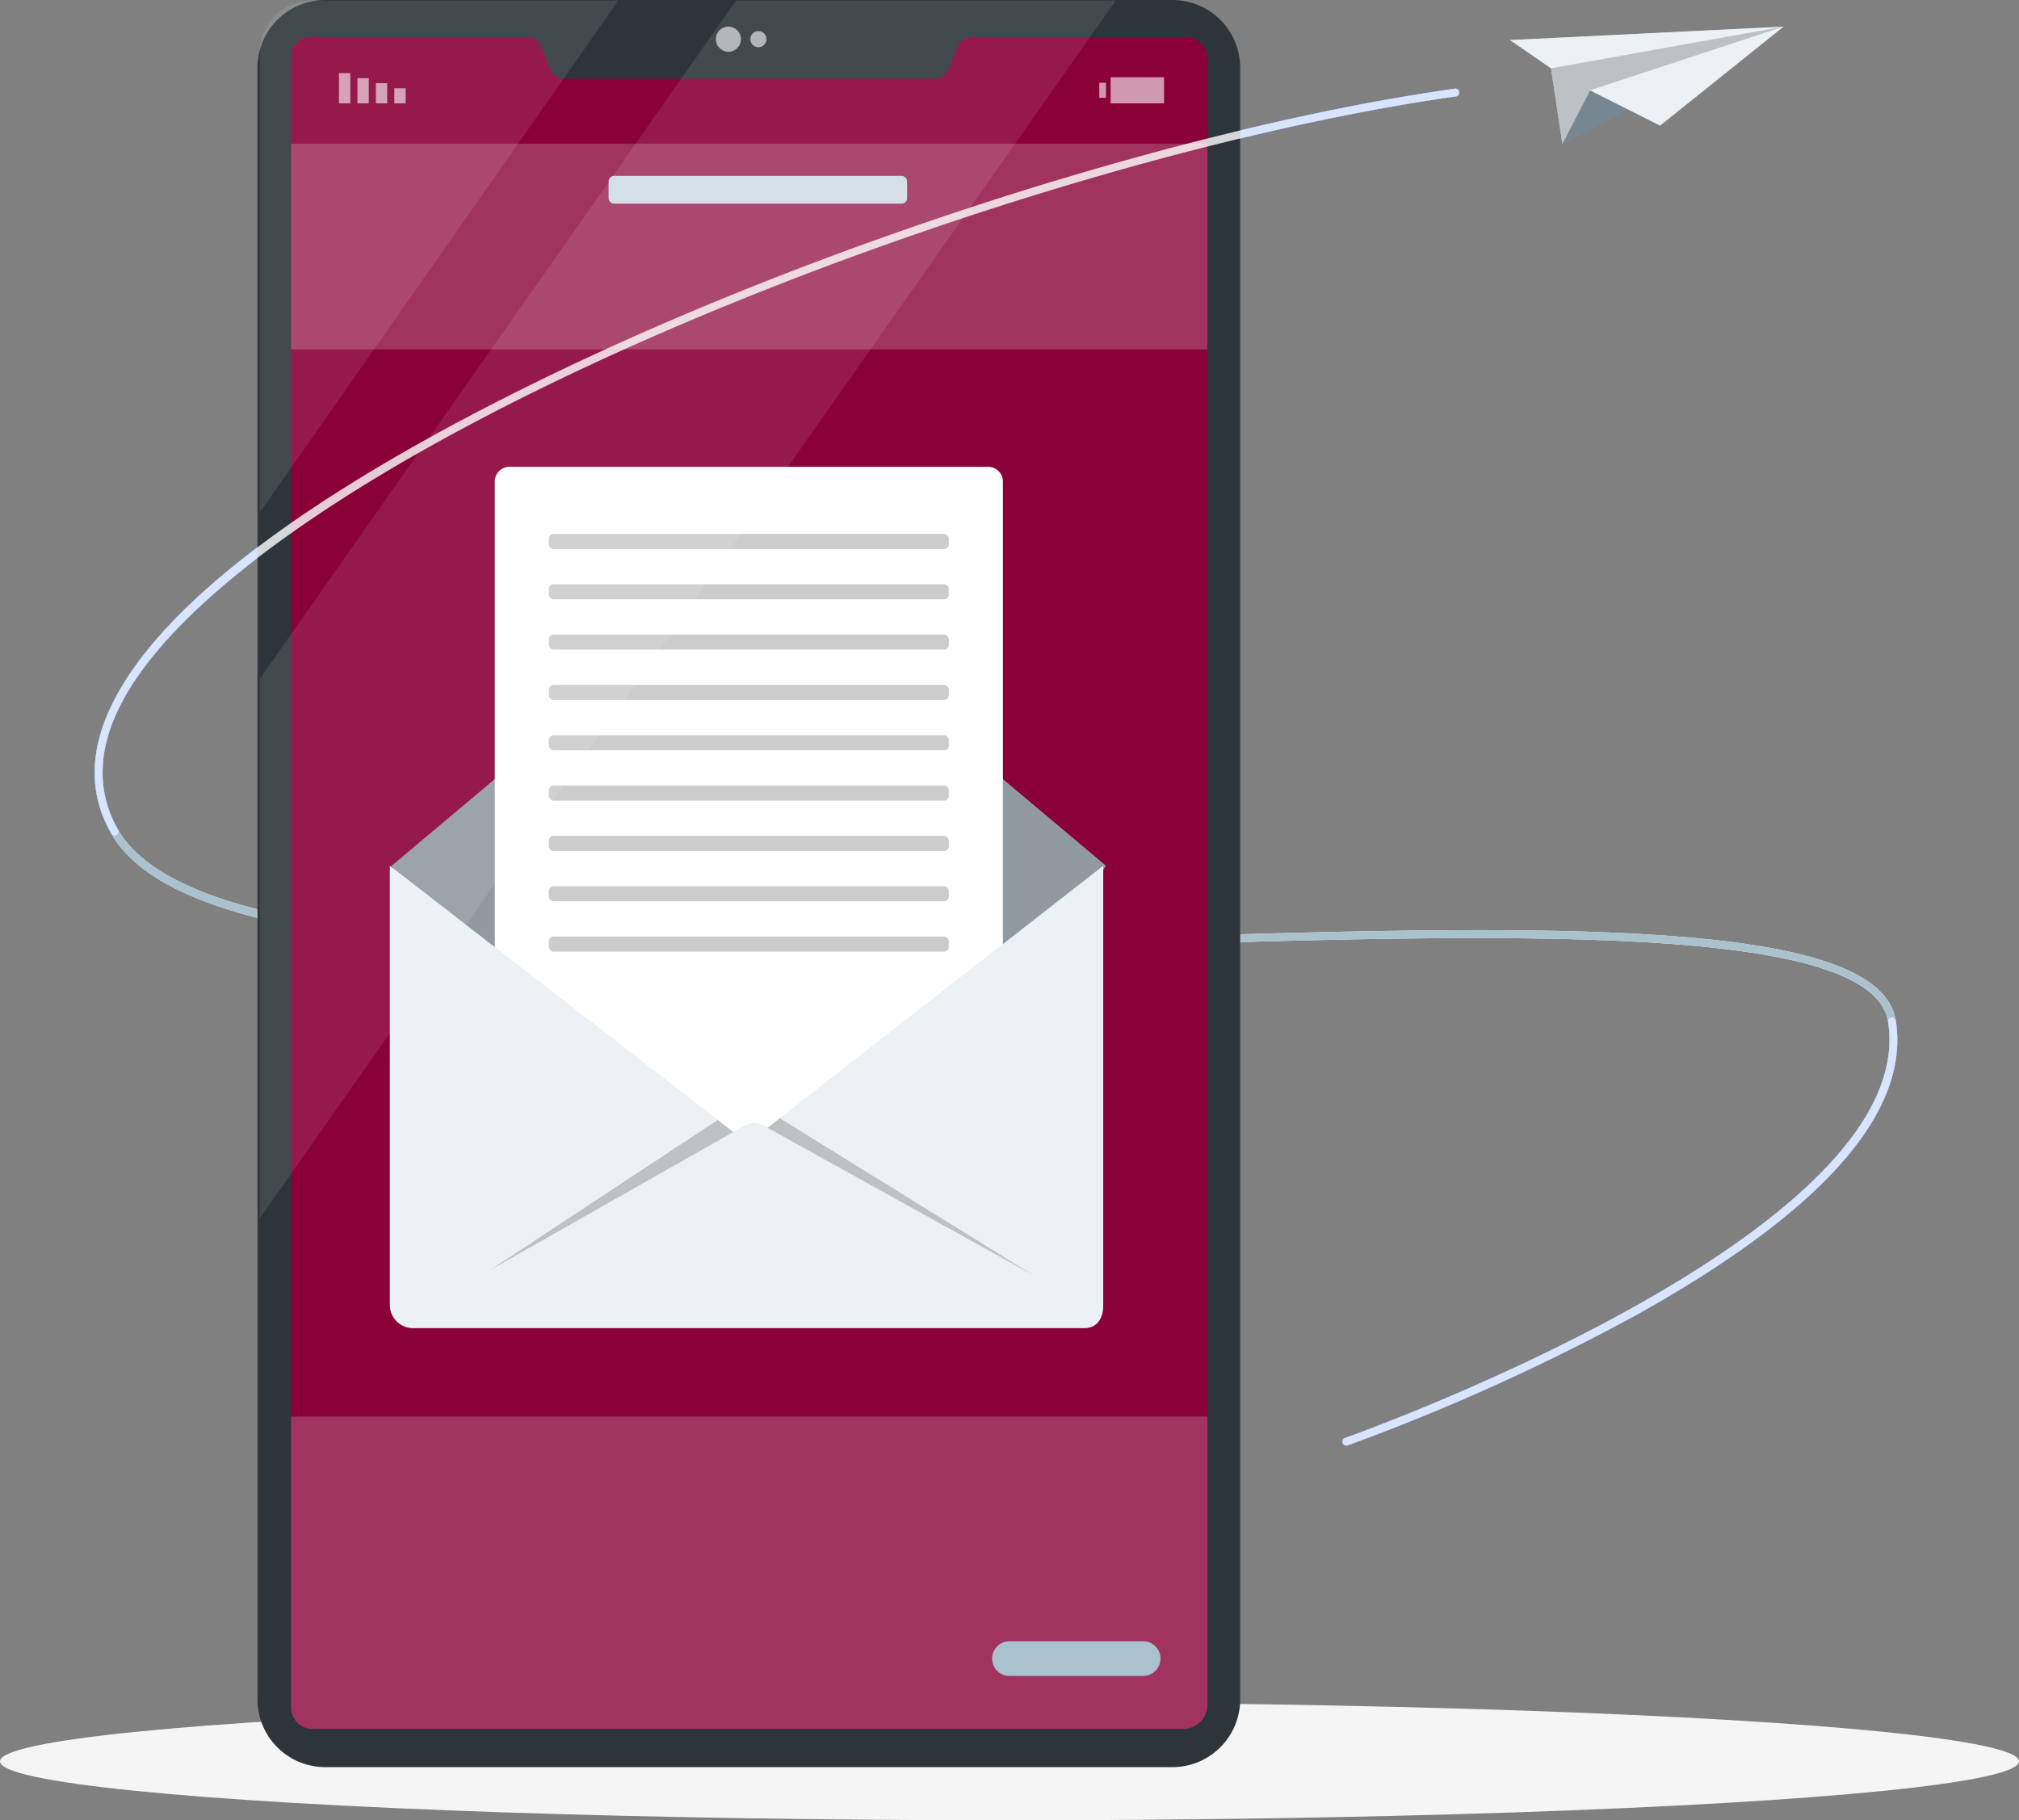 <svg xmlns="http://www.w3.org/2000/svg" width="310.026" height="279.565" viewBox="0 0 310.026 279.565">
  <rect x="0" y="0" width="310.026" height="279.565" fill="#808080" stroke="none"/>
  <g id="Gruppe_613" data-name="Gruppe 613" transform="translate(-140 -2916.177)">
    <g id="Shadow" transform="translate(140 3177.636)">
      <ellipse id="_Path_" data-name="&lt;Path&gt;" cx="155.013" cy="9.053" rx="155.013" ry="9.053" fill="#f5f5f5"/>
    </g>
    <g id="Darker_line" data-name="Darker line" transform="translate(154.54 2929.785)">
      <g id="Group">
        <path id="Pfad_505" data-name="Pfad 505" d="M266.491,303.31a.6.6,0,0,1-.2-1.166c.885-.31,88.446-31.4,83.392-63.9-2.379-15.3-59.047-13.538-119.041-11.67-69.487,2.159-141.343,4.4-153.78-17.22-3.449-6-3.42-12.675.086-19.854,11.693-23.94,57.46-46.668,83.7-58.086,40.333-17.55,87.285-31.537,122.534-36.5a.6.6,0,0,1,.167,1.187C248.2,101.05,201.37,115,161.129,132.512c-44.394,19.317-74.683,40.279-83.1,57.512-3.321,6.8-3.363,13.1-.125,18.73,12.079,20.994,86.787,18.671,152.7,16.619,63.166-1.964,117.721-3.662,120.263,12.686,2.2,14.114-11.346,29.393-40.249,45.411a327.071,327.071,0,0,1-43.931,19.806A.6.6,0,0,1,266.491,303.31Z" transform="translate(-74.298 -94.904)" fill="#fff"/>
        <g id="Gruppe_476" data-name="Gruppe 476">
          <path id="Pfad_506" data-name="Pfad 506" d="M266.491,303.31a.6.6,0,0,1-.2-1.166c.885-.31,88.446-31.4,83.392-63.9-2.379-15.3-59.047-13.538-119.041-11.67-69.487,2.159-141.343,4.4-153.78-17.22-3.449-6-3.42-12.675.086-19.854,11.693-23.94,57.46-46.668,83.7-58.086,40.333-17.55,87.285-31.537,122.534-36.5a.6.6,0,0,1,.167,1.187C248.2,101.05,201.37,115,161.129,132.512c-44.394,19.317-74.683,40.279-83.1,57.512-3.321,6.8-3.363,13.1-.125,18.73,12.079,20.994,86.787,18.671,152.7,16.619,63.166-1.964,117.721-3.662,120.263,12.686,2.2,14.114-11.346,29.393-40.249,45.411a327.071,327.071,0,0,1-43.931,19.806A.6.6,0,0,1,266.491,303.31Z" transform="translate(-74.298 -94.904)" fill="#aac1ce"/>
        </g>
        <g id="Gruppe_479" data-name="Gruppe 479">
          <g id="Gruppe_477" data-name="Gruppe 477">
            <path id="Pfad_507" data-name="Pfad 507" d="M77.384,209.653a.6.6,0,0,1-.52-.3c-3.449-6-3.42-12.675.086-19.854,11.693-23.94,57.46-46.668,83.7-58.086,40.333-17.55,87.285-31.537,122.534-36.5a.6.6,0,0,1,.167,1.187C248.2,101.05,201.37,115,161.129,132.512c-44.394,19.317-74.683,40.279-83.1,57.512-3.321,6.8-3.363,13.1-.125,18.73a.6.6,0,0,1-.519.9Z" transform="translate(-74.298 -94.904)" fill="#407bff"/>
          </g>
          <g id="Gruppe_478" data-name="Gruppe 478" transform="translate(191.593 142.648)">
            <path id="Pfad_508" data-name="Pfad 508" d="M314.541,339.085a.6.6,0,0,1-.2-1.166c.885-.31,88.446-31.4,83.392-63.9a.6.6,0,1,1,1.185-.184c2.2,14.114-11.346,29.393-40.249,45.411a327.066,327.066,0,0,1-43.931,19.806A.6.6,0,0,1,314.541,339.085Z" transform="translate(-313.941 -273.328)" fill="#407bff"/>
          </g>
        </g>
      </g>
    </g>
    <g id="Gruppe_485" data-name="Gruppe 485" transform="translate(179.54 2916.177)">
      <path id="Rechteck_1171" data-name="Rechteck 1171" d="M10.4,0H140.493a10.4,10.4,0,0,1,10.4,10.4V261a10.4,10.4,0,0,1-10.4,10.4H10.4A10.4,10.4,0,0,1,0,261V10.4A10.4,10.4,0,0,1,10.4,0Z" fill="#2e353a"/>
      <path id="Pfad_509" data-name="Pfad 509" d="M252.711,88.406V341.142a3.692,3.692,0,0,1-3.75,3.694H115.35a3.308,3.308,0,0,1-3.35-3.39V88.1a2.984,2.984,0,0,1,2.87-3.1h33.4a2.352,2.352,0,0,1,2.151,1.5l1.383,3.406a2.349,2.349,0,0,0,2.151,1.487h56.868a2.327,2.327,0,0,0,2.151-1.463l1.383-3.422A2.36,2.36,0,0,1,216.51,85h32.923A3.373,3.373,0,0,1,252.711,88.406Z" transform="translate(-106.857 -79.31)" fill="#890137"/>
      <rect id="Rechteck_1172" data-name="Rechteck 1172" width="140.711" height="31.58" transform="translate(5.143 22.079)" fill="#fff" opacity="0.2" style="isolation: isolate"/>
      <g id="Gruppe_480" data-name="Gruppe 480" transform="translate(12.513 11.235)">
        <rect id="Rechteck_1173" data-name="Rechteck 1173" width="1.738" height="2.317" transform="translate(10.236 4.636) rotate(180)" fill="#fff" opacity="0.6" style="isolation: isolate"/>
        <rect id="Rechteck_1174" data-name="Rechteck 1174" width="1.738" height="3.09" transform="translate(7.403 4.636) rotate(180)" fill="#fff" opacity="0.6" style="isolation: isolate"/>
        <rect id="Rechteck_1175" data-name="Rechteck 1175" width="1.738" height="3.863" transform="translate(4.571 4.636) rotate(180)" fill="#fff" opacity="0.6" style="isolation: isolate"/>
        <rect id="Rechteck_1176" data-name="Rechteck 1176" width="1.738" height="4.636" transform="translate(1.738 4.636) rotate(180)" fill="#fff" opacity="0.6" style="isolation: isolate"/>
      </g>
      <g id="Gruppe_481" data-name="Gruppe 481" transform="translate(129.26 11.863)">
        <rect id="Rechteck_1177" data-name="Rechteck 1177" width="1.03" height="2.317" transform="translate(0 0.846)" fill="#fff" opacity="0.6" style="isolation: isolate"/>
        <rect id="Rechteck_1178" data-name="Rechteck 1178" width="8.208" height="4.008" transform="translate(9.946 4.008) rotate(180)" fill="#fff" opacity="0.6" style="isolation: isolate"/>
      </g>
      <circle id="Ellipse_34" data-name="Ellipse 34" cx="1.931" cy="1.931" r="1.931" transform="translate(70.378 4.088)" fill="#fff" opacity="0.6" style="isolation: isolate"/>
      <path id="Pfad_510" data-name="Pfad 510" d="M202.7,85.1a1.237,1.237,0,1,1-1.238-1.238A1.238,1.238,0,0,1,202.7,85.1Z" transform="translate(-124.546 -79.083)" fill="#fff" opacity="0.6" style="isolation: isolate"/>
      <path id="Pfad_511" data-name="Pfad 511" d="M252.711,350v44.276a3.692,3.692,0,0,1-3.75,3.694H115.35a3.308,3.308,0,0,1-3.35-3.39V350Z" transform="translate(-106.857 -132.445)" fill="#fff" opacity="0.2" style="isolation: isolate"/>
      <g id="Gruppe_483" data-name="Gruppe 483" transform="translate(20.333 71.697)">
        <path id="Pfad_512" data-name="Pfad 512" d="M131.334,232.652l54.848-46.093,54.848,46.093-43,57.68L159.4,289.56Z" transform="translate(-131.067 -171.37)" fill="#cfdce5"/>
        <path id="Pfad_513" data-name="Pfad 513" d="M131.334,232.652l54.848-46.093,54.848,46.093-43,57.68L159.4,289.56Z" transform="translate(-131.067 -171.37)" opacity="0.3" style="isolation: isolate"/>
        <g id="Gruppe_482" data-name="Gruppe 482" transform="translate(16.103)">
          <path id="Rechteck_1179" data-name="Rechteck 1179" d="M2.255,0H75.768a2.254,2.254,0,0,1,2.254,2.254V111.818a2.255,2.255,0,0,1-2.255,2.255H2.254A2.254,2.254,0,0,1,0,111.818V2.255A2.255,2.255,0,0,1,2.255,0Z" fill="#fff"/>
          <rect id="Rechteck_1180" data-name="Rechteck 1180" width="61.414" height="2.317" rx="0.725" transform="translate(8.304 10.3)" opacity="0.2" style="isolation: isolate"/>
          <rect id="Rechteck_1181" data-name="Rechteck 1181" width="61.414" height="2.317" rx="0.725" transform="translate(8.304 18.03)" opacity="0.2" style="isolation: isolate"/>
          <rect id="Rechteck_1182" data-name="Rechteck 1182" width="61.414" height="2.317" rx="0.725" transform="translate(8.304 25.76)" opacity="0.2" style="isolation: isolate"/>
          <rect id="Rechteck_1183" data-name="Rechteck 1183" width="61.414" height="2.317" rx="0.725" transform="translate(8.304 33.49)" opacity="0.2" style="isolation: isolate"/>
          <rect id="Rechteck_1184" data-name="Rechteck 1184" width="61.414" height="2.317" rx="0.725" transform="translate(8.304 41.22)" opacity="0.2" style="isolation: isolate"/>
          <rect id="Rechteck_1185" data-name="Rechteck 1185" width="61.414" height="2.317" rx="0.725" transform="translate(8.304 48.95)" opacity="0.2" style="isolation: isolate"/>
          <rect id="Rechteck_1186" data-name="Rechteck 1186" width="61.414" height="2.318" rx="0.725" transform="translate(8.304 56.679)" opacity="0.2" style="isolation: isolate"/>
          <rect id="Rechteck_1187" data-name="Rechteck 1187" width="61.414" height="2.318" rx="0.725" transform="translate(8.304 64.409)" opacity="0.2" style="isolation: isolate"/>
          <rect id="Rechteck_1188" data-name="Rechteck 1188" width="61.414" height="2.317" rx="0.725" transform="translate(8.304 72.139)" opacity="0.2" style="isolation: isolate"/>
        </g>
        <path id="Pfad_514" data-name="Pfad 514" d="M189.049,284.409l-.3-.167a3.631,3.631,0,0,0-3.558.015l-1.48.84L131,244.212v67.463a3.544,3.544,0,0,0,3.612,3.523H237.617c1.985,0,2.913-1.53,2.913-3.523V244.212Z" transform="translate(-131 -182.93)" fill="#cfdce5"/>
        <path id="Pfad_515" data-name="Pfad 515" d="M189.049,284.409l-.3-.167a3.631,3.631,0,0,0-3.558.015l-1.48.84L131,244.212v67.463a3.544,3.544,0,0,0,3.612,3.523H237.617c1.985,0,2.913-1.53,2.913-3.523V244.212Z" transform="translate(-131 -182.93)" fill="#fff" opacity="0.6" style="isolation: isolate"/>
        <path id="Pfad_516" data-name="Pfad 516" d="M185.206,293.04l2.382,1.847L150.34,316.033Z" transform="translate(-134.878 -192.72)" opacity="0.2" style="isolation: isolate"/>
        <path id="Pfad_517" data-name="Pfad 517" d="M244.282,316.765,203.54,294.171l1.879-1.471Z" transform="translate(-145.545 -192.652)" opacity="0.2" style="isolation: isolate"/>
      </g>
      <rect id="Rechteck_1189" data-name="Rechteck 1189" width="45.838" height="4.264" rx="0.833" transform="translate(53.912 27.009)" fill="#cfdce5"/>
      <path id="Pfad_519" data-name="Pfad 519" d="M269.852,398.493H249.332a2.664,2.664,0,0,1-2.665-2.665h0a2.664,2.664,0,0,1,2.665-2.665h20.521a2.664,2.664,0,0,1,2.665,2.665h0A2.664,2.664,0,0,1,269.852,398.493Z" transform="translate(-133.859 -141.099)" fill="#aac1ce"/>
      <g id="Gruppe_484" data-name="Gruppe 484" transform="translate(0.346 0.093)">
        <path id="Pfad_520" data-name="Pfad 520" d="M237.429,78,106,265.018V182.166L179.138,78Z" transform="translate(-106 -78)" fill="#fff" opacity="0.1" style="isolation: isolate"/>
        <path id="Pfad_521" data-name="Pfad 521" d="M161.053,78,106,156.622v-70.4A7.947,7.947,0,0,1,113.971,78Z" transform="translate(-106 -78)" fill="#fff" opacity="0.1" style="isolation: isolate"/>
      </g>
    </g>
    <g id="Bright_line" data-name="Bright line" transform="translate(154.54 2929.785)">
      <g id="Group-2" data-name="Group">
        <g id="Gruppe_488" data-name="Gruppe 488" opacity="0.8" style="isolation: isolate">
          <g id="Gruppe_486" data-name="Gruppe 486">
            <path id="Pfad_522" data-name="Pfad 522" d="M77.384,209.653a.6.6,0,0,1-.52-.3c-3.449-6-3.42-12.675.086-19.854,11.693-23.94,57.46-46.668,83.7-58.086,40.333-17.55,87.285-31.537,122.534-36.5a.6.6,0,0,1,.167,1.187C248.2,101.05,201.37,115,161.129,132.512c-44.394,19.317-74.683,40.279-83.1,57.512-3.321,6.8-3.363,13.1-.125,18.73a.6.6,0,0,1-.519.9Z" transform="translate(-74.298 -94.904)" fill="#fff"/>
          </g>
          <g id="Gruppe_487" data-name="Gruppe 487" transform="translate(191.593 142.648)">
            <path id="Pfad_523" data-name="Pfad 523" d="M314.541,339.085a.6.6,0,0,1-.2-1.166c.885-.31,88.446-31.4,83.392-63.9a.6.6,0,1,1,1.185-.184c2.2,14.114-11.346,29.393-40.249,45.411a327.066,327.066,0,0,1-43.931,19.806A.6.6,0,0,1,314.541,339.085Z" transform="translate(-313.941 -273.328)" fill="#fff"/>
          </g>
        </g>
      </g>
    </g>
    <g id="Paper_plane" data-name="Paper plane" transform="translate(371.876 2920.265)">
      <g id="Group-3" data-name="Group">
        <g id="Gruppe_489" data-name="Gruppe 489">
          <path id="Pfad_524" data-name="Pfad 524" d="M356.181,100.988,390.14,83l-29.709,9.779Z" transform="translate(-348.153 -82.996)" fill="#aac1ce"/>
          <path id="Pfad_525" data-name="Pfad 525" d="M356.181,100.988,390.14,83l-29.709,9.779Z" transform="translate(-348.153 -82.996)" opacity="0.3" style="isolation: isolate"/>
          <path id="Pfad_526" data-name="Pfad 526" d="M346.14,85.061l6.284,4.334,1.744,11.593,4.25-8.212,10.763,5.414L388.127,83Z" transform="translate(-346.14 -82.996)" fill="#cfdce5"/>
          <path id="Pfad_527" data-name="Pfad 527" d="M346.14,85.061l6.284,4.334,1.744,11.593,4.25-8.212,10.763,5.414L388.127,83Z" transform="translate(-346.14 -82.996)" fill="#fff" opacity="0.6" style="isolation: isolate"/>
          <path id="Pfad_528" data-name="Pfad 528" d="M354,89.4,389.7,83l-29.709,9.779-4.25,8.212Z" transform="translate(-347.716 -82.996)" opacity="0.2" style="isolation: isolate"/>
        </g>
      </g>
    </g>
  </g>
</svg>
